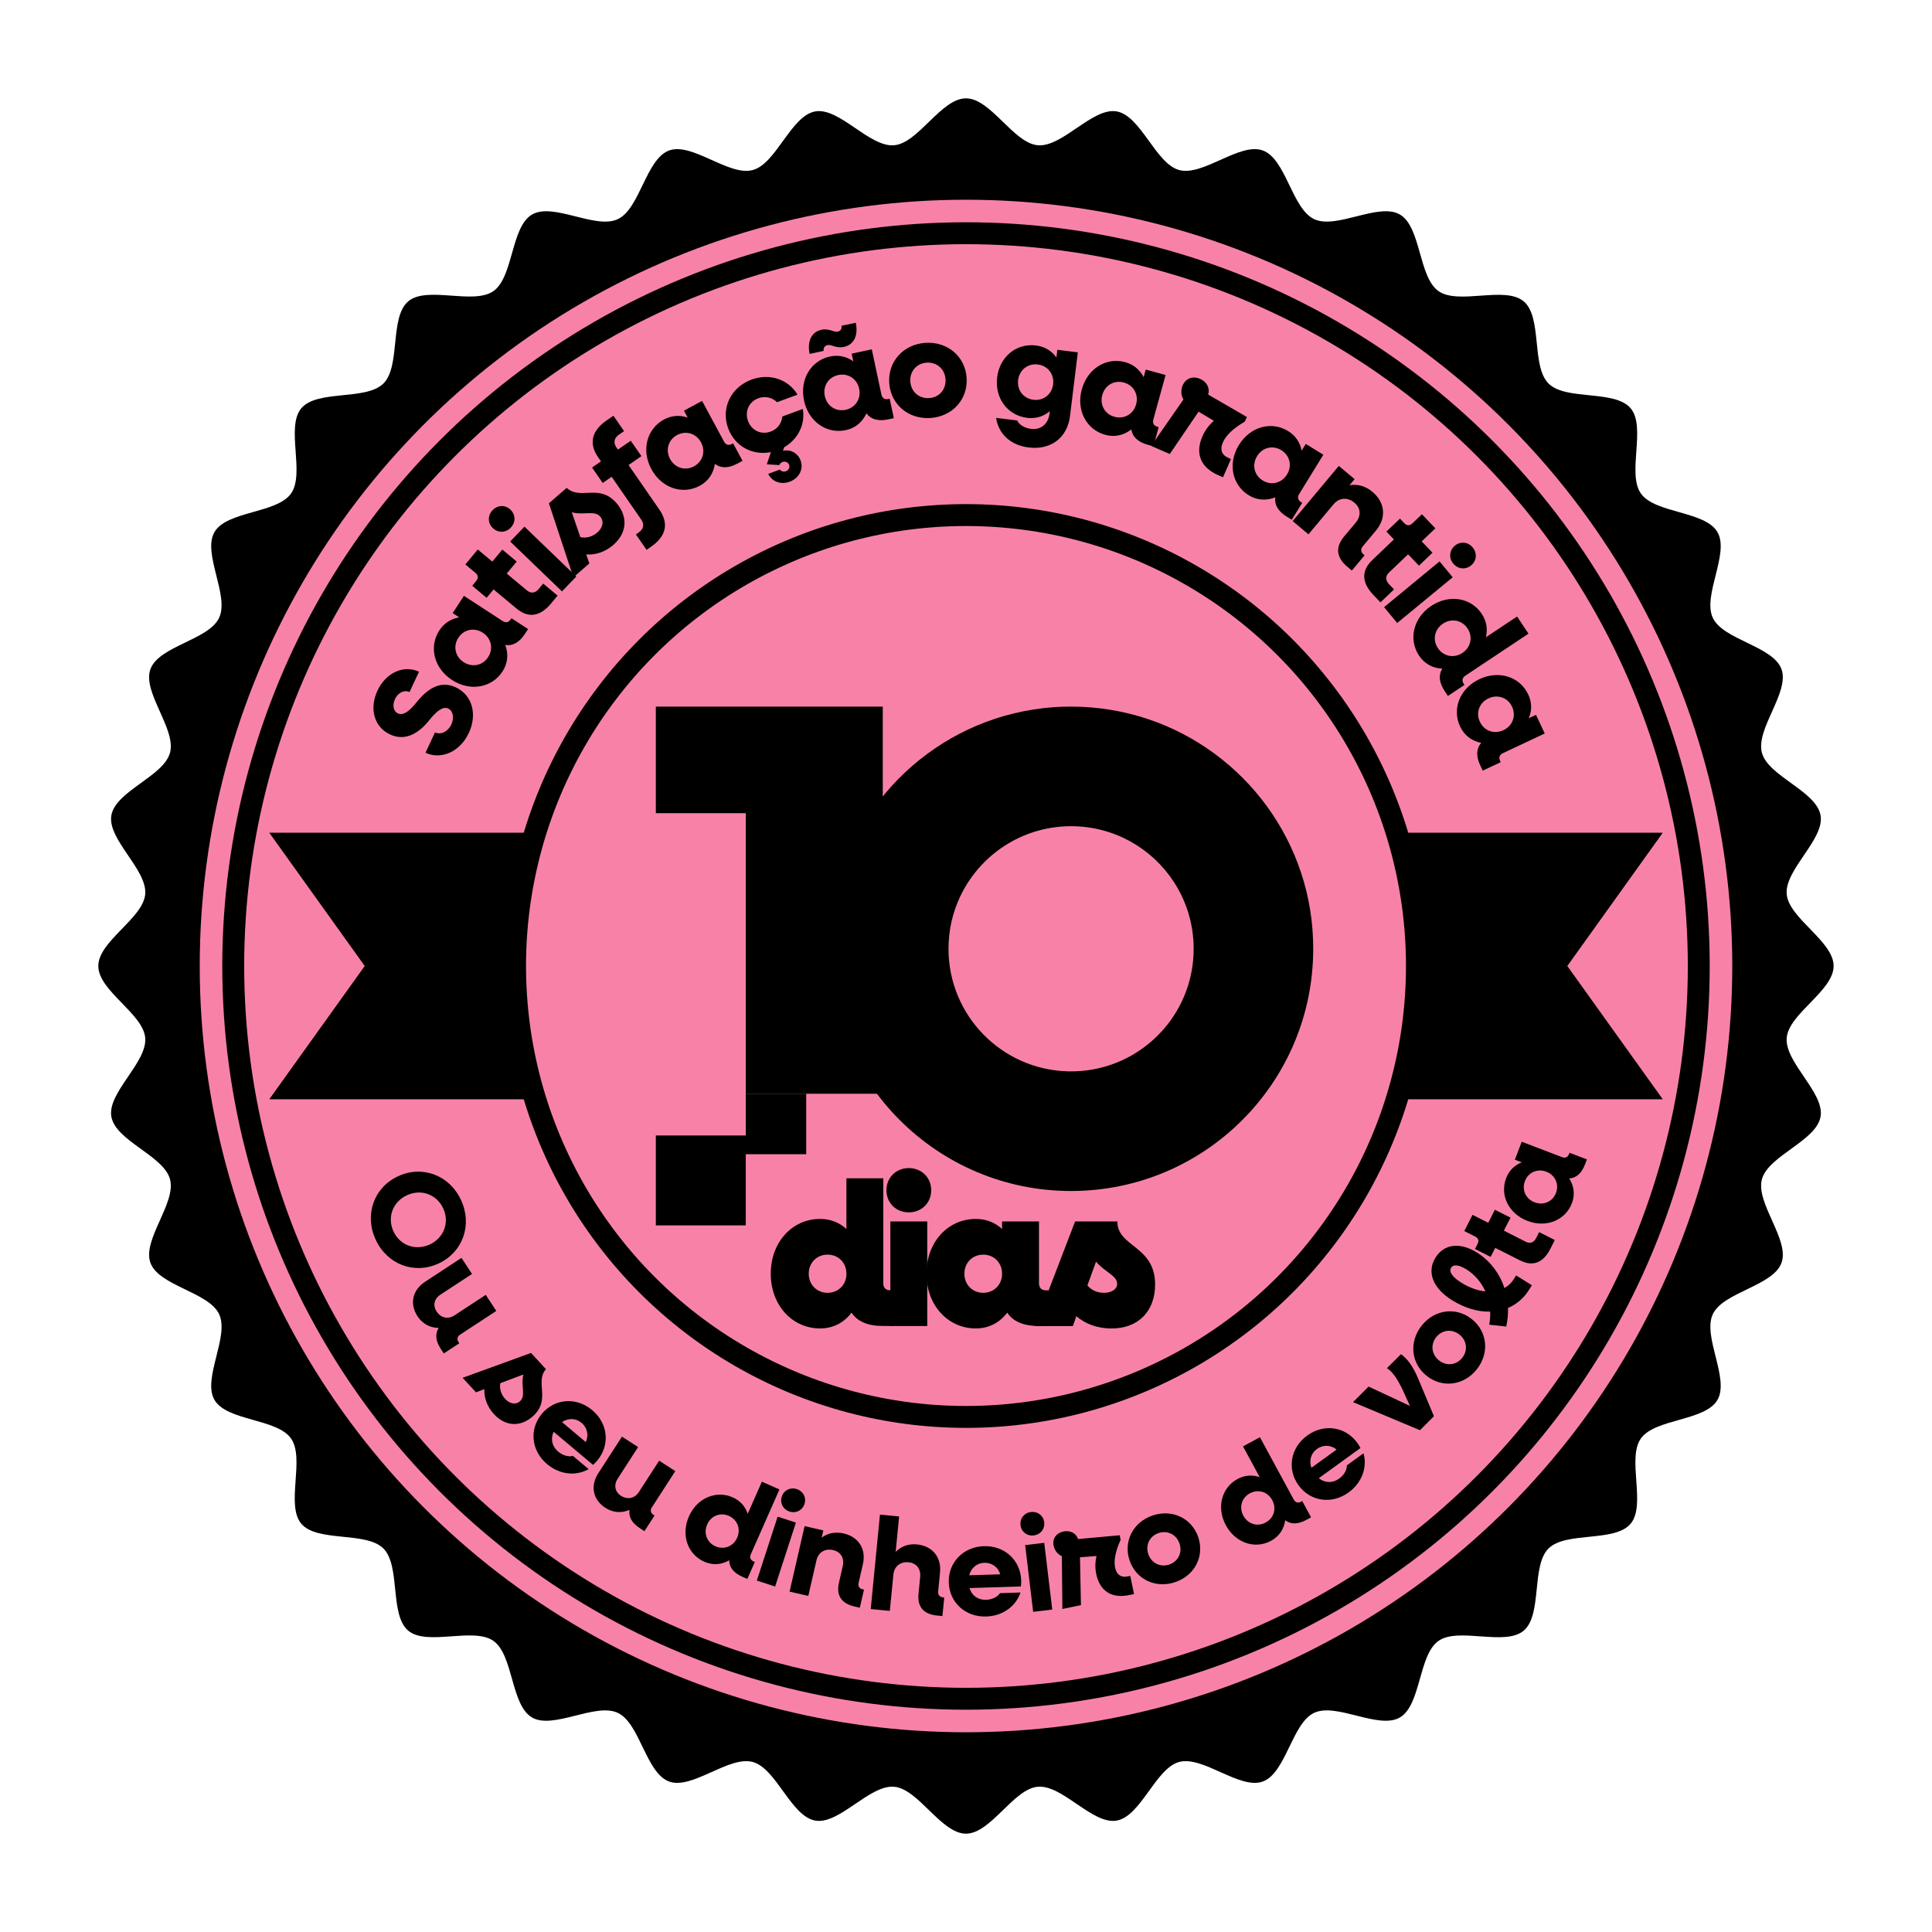 <?xml version="1.0" encoding="utf-8"?>
<!-- Generator: Adobe Illustrator 26.0.0, SVG Export Plug-In . SVG Version: 6.00 Build 0)  -->
<svg version="1.1" id="Layer_1" xmlns="http://www.w3.org/2000/svg" xmlns:xlink="http://www.w3.org/1999/xlink" x="0px" y="0px"
	 viewBox="0 0 5000 5000" style="enable-background:new 0 0 5000 5000;" xml:space="preserve">
<style type="text/css">
	.st0{fill:#F882A7;}
	.st1{fill:none;stroke:#000000;stroke-width:56.702;stroke-miterlimit:10;}
</style>
<path d="M4745.4,2500c0,64.3-116,123-121.4,185.9c-5.5,63.9,98.5,141.8,87.6,204c-11.1,63.1-135.4,100.9-151.8,162.1
	c-16.5,61.8,72.4,156.6,50.7,216.2c-21.9,60.1-151,75.5-177.8,133c-27,57.9,43.9,166.7,12.1,221.7c-32,55.2-161.7,48-198.3,100
	c-36.6,52.2,14.4,171.7-26.5,220.5c-41,48.8-167.5,19.2-212.6,64.2c-45,45-15.4,171.6-64.2,212.6c-48.7,40.9-168.3-10.1-220.5,26.5
	c-52,36.5-44.8,166.3-100,198.2c-55,31.8-163.8-39.2-221.7-12.1c-57.5,26.9-72.9,155.9-133,177.8c-59.5,21.7-154.3-67.2-216.2-50.7
	c-61.1,16.3-98.9,140.7-162,151.8c-62.3,10.9-140.1-93.2-204-87.6c-62.9,5.4-121.6,121.4-185.9,121.4c-64.3,0-123-116-185.9-121.4
	c-63.9-5.5-141.8,98.5-204,87.6c-63.1-11.1-100.9-135.4-162.1-151.8c-61.8-16.5-156.6,72.4-216.2,50.7
	c-60.1-21.9-75.5-151-133-177.8c-57.9-27-166.7,43.9-221.7,12.1c-55.2-32-48-161.7-100-198.3c-52.2-36.6-171.7,14.4-220.5-26.5
	c-48.8-41-19.2-167.5-64.2-212.6c-45-45-171.6-15.4-212.6-64.2c-40.9-48.7,10.1-168.3-26.5-220.5c-36.5-52-166.3-44.8-198.2-100
	c-31.8-55,39.2-163.8,12.1-221.7c-26.9-57.5-155.9-72.9-177.8-133c-21.7-59.5,67.2-154.3,50.7-216.2
	c-16.3-61.1-140.7-98.9-151.8-162c-10.9-62.3,93.2-140.1,87.6-204c-5.4-62.9-121.4-121.6-121.4-185.9c0-64.3,116-123,121.4-185.9
	c5.5-63.9-98.5-141.8-87.6-204c11.1-63.1,135.4-100.9,151.8-162.1c16.5-61.8-72.4-156.6-50.7-216.2c21.9-60.1,151-75.5,177.8-133
	c27-57.9-43.9-166.7-12.1-221.7c32-55.2,161.7-48,198.3-100c36.6-52.2-14.4-171.7,26.5-220.5c41-48.8,167.5-19.2,212.6-64.2
	c45-45,15.4-171.6,64.2-212.6c48.7-40.9,168.3,10.1,220.5-26.5c52-36.5,44.8-166.3,100-198.2c55-31.8,163.8,39.2,221.7,12.1
	c57.5-26.9,72.9-155.9,133-177.8c59.5-21.7,154.3,67.2,216.2,50.7c61.1-16.3,98.9-140.7,162-151.8c62.3-10.9,140.1,93.2,204,87.6
	c62.9-5.4,121.6-121.4,185.9-121.4c64.3,0,123,116,185.9,121.4c63.9,5.5,141.8-98.5,204-87.6c63.1,11.1,100.9,135.4,162.1,151.8
	c61.8,16.5,156.6-72.4,216.2-50.7c60.1,21.9,75.5,151,133,177.8c57.9,27,166.7-43.9,221.7-12.1c55.2,32,48,161.7,100,198.3
	c52.2,36.6,171.7-14.4,220.5,26.5c48.8,41,19.2,167.5,64.2,212.6c45,45,171.6,15.4,212.6,64.2c40.9,48.7-10.1,168.3,26.5,220.5
	c36.5,52,166.3,44.8,198.2,100c31.8,55-39.2,163.8-12.1,221.7c26.9,57.5,155.9,72.9,177.8,133c21.7,59.5-67.2,154.3-50.7,216.2
	c16.3,61.1,140.7,98.9,151.8,162c10.9,62.3-93.2,140.1-87.6,204C4629.5,2377,4745.4,2435.7,4745.4,2500z"/>
<circle class="st0" cx="2500" cy="2500" r="1983.1"/>
<circle class="st1" cx="2500" cy="2500" r="1896.4"/>
<circle class="st1" cx="2500" cy="2500" r="1167"/>
<path d="M1347.8,2500c0,120.2,18.3,236.1,52.5,344.9H696.9l247-344.9l-247-344.9h703.5C1366.1,2263.9,1347.8,2379.8,1347.8,2500z"/>
<path d="M3652.2,2500c0,120.2-18.3,236.1-52.5,344.9h703.5l-247-344.9l247-344.9h-703.5C3633.9,2263.9,3652.2,2379.8,3652.2,2500z"
	/>
<g>
	<path d="M1030.4,3044c62.8-29.1,133-2.6,162.8,61.8c29.8,64.4,4.7,135-58.2,164.1c-62.8,29.1-133,2.6-162.8-61.8
		C942.4,3143.8,967.5,3073.1,1030.4,3044z M1112.2,3220.7c36.8-17.1,51.6-57.3,34.8-93.5c-16.8-36.2-57.1-51-93.9-33.9
		c-36.8,17.1-51.6,57.3-34.8,93.5C1035.1,3223,1075.4,3237.8,1112.2,3220.7z"/>
	<path d="M1188.7,3476.4l-40.2,26.3l-7.7-11.7c-13.5-20.5-15.3-38.9-5.4-54.3c-23.1-0.4-42.1-10.7-54.8-30.1
		c-21.1-32.2-13.4-67.8,19.6-89.5l94.1-61.7l27.3,41.6l-81.6,53.4c-16.3,10.6-20.4,28-10.1,43.7c11,16.8,29.6,21,46.2,10.1l81-53.1
		l27.3,41.6l-93.6,61.3c-7.4,4.9-8.9,11.9-4,19.4L1188.7,3476.4z"/>
	<path d="M1380,3664.4c-31.1,28.7-70.9,28.7-101.6-4.6c-17.8-19.3-25.8-42.6-24.9-64.7l-21.6,8.3l-34.7-37.6l177.1-64.4l38.6,41.9
		C1383.5,3577.2,1426.6,3621.4,1380,3664.4z M1346.1,3626.1c15.5-14.3,1.2-41.5,8.4-68.9l-59.6,22.4c-2.7,13.6,1.5,28.8,12.3,40.6
		C1319.4,3633.5,1335,3636.3,1346.1,3626.1z"/>
	<path d="M1534.6,3791l-101.8-85.6c-8.3,18.4-4.5,37.7,11.7,51.3c12.5,10.5,27.4,14.1,38.2,11.2l40.7,34.2
		c-32.5,18.5-74.7,14.7-107.6-13c-41.2-34.7-46.8-90.6-13.4-130.3c33.4-39.7,89.4-43.8,130.4-9.3c40.7,34.2,46.7,90.1,12.7,130.6
		C1542.7,3783.5,1538,3788.5,1534.6,3791z M1454.4,3680.3l61.6,51.8c8.4-17.9,3.8-37.4-10.8-49.6
		C1490.3,3669.9,1471.1,3669.4,1454.4,3680.3z"/>
	<path d="M1693.9,3922.3l-26.1,40.4l-11.7-7.6c-20.6-13.3-29.7-29.4-27-47.5c-21.2,9-42.8,7.2-62.3-5.3
		c-32.4-20.9-39.8-56.6-18.3-89.8l61.1-94.5l41.8,27l-52.9,81.9c-10.5,16.3-7.3,33.9,8.5,44.1c16.9,10.9,35.6,7.1,46.3-9.5
		l52.6-81.3l41.8,27l-60.7,93.9c-4.8,7.4-3.3,14.5,4.2,19.3L1693.9,3922.3z"/>
	<path d="M1953.5,4042.3l-19.4,44l-12.8-5.6c-22.5-9.9-34-24.3-34.1-42.6c-19.5,11.2-42.1,13.5-64.3,3.7
		c-43.7-19.3-60.9-69.7-40-117.2c20.9-47.4,69.8-68.7,113.5-49.4c19.7,8.7,32.6,24.1,38.7,42.4l36.6-83l45.5,20.1l-74.1,167.8
		c-3.6,8.1-1,14.9,7.1,18.4L1953.5,4042.3z M1907.8,3979.6c9.9-22.5,0.8-46.6-21.6-56.5c-22.2-9.8-46.1-0.2-56,22.2
		c-9.9,22.5-0.8,46.6,21.3,56.4C1873.9,4011.6,1897.9,4002.1,1907.8,3979.6z"/>
	<path d="M2012.5,3925.1l47.3,15.4l-53.8,165.4l-47.3-15.4L2012.5,3925.1z M2023.3,3873.1c5.4-16.5,22-24.8,38.6-19.4
		c16.9,5.5,25.5,21.9,20.1,38.5c-5.5,16.9-22.1,25.1-39,19.6C2026.5,3906.4,2017.8,3889.9,2023.3,3873.1z"/>
	<path d="M2236,4113.9l-10.8,46.9l-13.6-3.1c-34.2-7.9-48-28.9-40.4-61.8l9.8-42.9c4.7-20.6-5.2-36.9-24.8-41.4
		c-20.9-4.8-38.4,5.5-43.2,26.5l-21.1,92.1l-48.5-11.1l38.9-169.5l48.5,11.1l-4.3,18.6c16.4-12,35.8-15.6,56.7-10.8
		c38.9,8.9,58.9,40.5,50,79.4l-11.1,48.5c-2,8.6,1.9,14.8,10.5,16.8L2236,4113.9z"/>
	<path d="M2443.7,4134.5l-4.7,47.9l-13.9-1.4c-35-3.4-51.3-22.5-48-56.1l4.3-43.8c2.1-21-9.9-35.9-29.9-37.9
		c-21.4-2.1-37.3,10.4-39.4,31.8l-9.2,94l-49.5-4.8l23.9-244.4l49.6,4.8l-8.9,91.6c14.8-14.7,33.6-21.4,55-19.3
		c39.7,3.9,63.6,32.6,59.8,72.3l-4.8,49.5c-0.9,8.8,3.7,14.4,12.6,15.3L2443.7,4134.5z"/>
	<path d="M2641.9,4105.7l-132.9,4.2c6.1,19.3,21.8,31,42.9,30.4c16.4-0.5,29.8-7.8,36-17.2l53.2-1.7c-11.9,35.5-45.9,60.8-88.8,62.1
		c-53.9,1.7-95.3-36.3-96.9-88.1s37.4-92.3,90.9-93.9c53.2-1.7,94.9,35.9,96.6,88.8C2642.9,4094.7,2642.8,4101.6,2641.9,4105.7z
		 M2508.3,4076.8l80.4-2.5c-5.7-18.9-22.1-30.4-41.2-29.8C2528.1,4045.1,2513.5,4057.5,2508.3,4076.8z"/>
	<path d="M2641.1,3946.9c-2.1-17.3,9.6-31.7,26.9-33.8c17.6-2.1,32.4,9.2,34.4,26.4c2.1,17.6-9.5,32.1-27.2,34.2
		C2657.9,3975.8,2643.2,3964.5,2641.1,3946.9z M2653.1,3998.7l49.4-5.9l20.7,172.7l-49.4,5.9L2653.1,3998.7z"/>
	<path d="M2925.1,4078.4l9.8,47.1l-11.7,2.4c-47.4,9.9-77.2-11.1-86.2-54.5c-3-14.4-3.1-30,0.8-46.5l-42.8,3.3l2.5,123.8l-48.1,10
		l-1.3-136.6c-10.7-4.7-18.8-14.9-21.3-26.9c-3.8-18,6.4-33,25.4-37c18-3.8,33.1,5,37.9,19.6l107.7-9.9l2.4,11.7
		c-13.1,29.2-18.2,53.2-14.3,71.9c3.8,18.4,14.9,26.5,31.9,23L2925.1,4078.4z"/>
	<path d="M2923.4,4038.5c-16.7-49.1,8.8-99.2,59.5-116.4c50.7-17.2,101.4,6.9,118.1,56s-8.8,99.2-59.5,116.4
		C2990.8,4111.7,2940.1,4087.6,2923.4,4038.5z M3052.5,3994.6c-7.9-23.2-30.9-34.9-54.2-27c-23.2,7.9-34.4,31.2-26.5,54.4
		c7.9,23.2,30.9,34.9,54.2,27C3049.3,4041.1,3060.5,4017.8,3052.5,3994.6z"/>
	<path d="M3370.1,3884.5l22.9,42.3l-12.3,6.7c-21.6,11.7-40,12-54.6,0.9c-3.1,22.2-15.1,41.5-36.4,53.1c-42,22.8-92.4,5.5-117.1-40
		c-24.7-45.6-11.6-97.3,30.3-120c18.9-10.2,39-11.1,57.2-4.6l-43.2-79.7l43.8-23.7l87.5,161.3c4.2,7.8,11.2,9.9,19,5.6
		L3370.1,3884.5z M3292.5,3882.3c-11.7-21.6-36.4-29.2-58-17.5c-21.3,11.5-28.4,36.3-16.7,57.9c11.7,21.6,36.4,29.2,57.7,17.6
		C3297.1,3928.7,3304.2,3903.9,3292.5,3882.3z"/>
	<path d="M3520.7,3747.6l-107.7,78c15.8,12.5,35.5,13.5,52.6,1.1c13.3-9.6,20.3-23.1,20.1-34.4l43.1-31.2
		c10.1,36-3.8,76.1-38.6,101.3c-43.6,31.6-99.2,23.5-129.6-18.5c-30.4-42-20.9-97.3,22.5-128.8c43.1-31.2,98.7-23.6,129.8,19.2
		C3515.4,3737.9,3519.1,3743.6,3520.7,3747.6z M3393.9,3798.6l65.2-47.2c-15.3-12.5-35.3-12.7-50.8-1.5
		C3392.5,3761.3,3387.4,3779.8,3393.9,3798.6z"/>
	<path d="M3670,3567.3l41,97.9l-36.2,36.2l-173.2-72.7l40.3-40.3l107.1,50.1l-20.3-44.4c-12.3-25.3-24.1-43.4-39.3-53.3l36.2-36.2
		C3642.2,3516,3657.2,3536.7,3670,3567.3z"/>
	<path d="M3692.5,3560.9c-40.7-32.1-46.6-88-13.4-130c33.1-42,88.9-49.4,129.6-17.3c40.7,32.1,46.6,88,13.4,130
		C3788.9,3585.7,3733.2,3593,3692.5,3560.9z M3776.9,3453.8c-19.3-15.2-44.9-12.4-60.1,6.9c-15.2,19.3-11.9,44.9,7.4,60.1
		c19.3,15.2,44.9,12.4,60.1-6.9C3799.5,3494.6,3796.2,3469,3776.9,3453.8z"/>
	<path d="M3923.7,3300.8l40.8,25.4l-7.2,11.6c-13.9,22.3-32.7,37.9-54.6,47.2c0.5,16-1,31.9-4.6,48.1l-44-4.8
		c2.1-11.1,2.9-22.7,2.5-33.8c-31.5,0.9-65.5-9-98.2-29.3c-51.6-32-65.9-74.2-43.4-110.4c21.6-34.8,62.2-41.3,107.1-13.4
		c33.6,20.9,58.9,53.8,71.3,92c9.9-5.5,18.2-13.2,24.5-23.3L3923.7,3300.8z M3782.3,3319.8c20.6,12.8,41.9,20.4,61.9,22.4
		c-10.4-23.3-27.2-43.4-49.2-57.1c-19.7-12.2-33.8-13.4-39.6-4.1C3749.5,3290.5,3757.1,3304.1,3782.3,3319.8z"/>
	<path d="M3892,3184.9l56.9,28.8c11,5.5,20.7,2.1,26.6-9.5l7.8-15.5l40.5,20.5l-11.2,22.2c-18.8,37.1-45.6,47.2-78.8,30.5
		l-64.2-32.4l-11.8,23.4l-40.5-20.5l6.6-13.1c4.3-8.5,2.2-14.9-6.3-19.2l-28-14.1l21.2-42l40.8,20.6l17.1-33.8l40.5,20.5
		L3892,3184.9z"/>
	<path d="M4062,2983.4l44.9,17.1l-5,13.1c-8.8,22.9-22.6,35.2-40.8,36.2c12.1,18.9,15.6,41.4,7,64c-17,44.6-66.5,64.4-115,45.9
		c-48.4-18.5-72.2-66.2-55.2-110.8c7.7-20.1,22.4-33.8,40.4-40.8l-17.8-6.8l17.7-46.5l104.5,39.9c8.3,3.2,14.9,0.2,18-8.1
		L4062,2983.4z M4001.8,3032.3c-22.9-8.8-46.6,1.6-55.3,24.5c-8.6,22.6,2.1,46.1,25.1,54.8c22.9,8.8,46.6-1.6,55.2-24.2
		C4035.5,3064.5,4024.7,3041,4001.8,3032.3z"/>
</g>
<g>
	<g>
		<path d="M1101.2,1948.1l24.6-52.6c14.9,7,33.6-2,42.2-20.5c8-17.2,4.8-35.2-8.1-41.3c-14.9-7-32.7,9.7-49.3,30.5
			c-24.5,30.9-59.9,55.8-101.3,36.5c-41.7-19.5-53.9-67.5-32.4-113.4c21.6-46.3,67.8-67.4,107.5-48.9l-24.6,52.6
			c-13.6-6.3-29.7,1.4-37.6,18.3c-7.1,15.2-4.6,31.3,7.7,37c14.5,6.8,31.5-7.9,47.3-27.9c25.9-32.2,59.7-59.5,102.3-39.6
			c43.3,20.2,56.1,70.5,33.8,118.1C1190.6,1945.6,1141.9,1967.1,1101.2,1948.1z"/>
		<path d="M1323.6,1599.9l43.1,28.1l-8.2,12.5c-14.3,22-31.5,31.7-50.9,28.7c8.5,22.5,7,46.8-7.1,68.5
			c-27.9,42.8-84.2,52.4-130.7,22.1c-46.5-30.3-60.6-85.6-32.7-128.4c12.5-19.3,31-30.3,51.5-33.6l-17.1-11.1l29.1-44.7l100.3,65.3
			c8,5.2,15.5,3.6,20.7-4.4L1323.6,1599.9z M1249.5,1637.5c-22-14.3-49.1-8.9-63.4,13.2c-14.1,21.7-8.2,48.7,13.9,63
			c22,14.3,49.1,8.9,63.2-12.9C1277.5,1678.8,1271.5,1651.8,1249.5,1637.5z"/>
		<path d="M1311.4,1484.4l52.5,43.7c10.1,8.4,21.1,7.1,30-3.5l11.9-14.3l37.3,31.1l-17,20.5c-28.5,34.2-59,38.3-89.5,12.9
			l-59.2-49.3l-18,21.6l-37.3-31.1l10-12.1c6.5-7.9,5.9-15.1-2-21.6l-25.8-21.5l32.2-38.7l37.6,31.3l25.9-31.1l37.3,31.1
			L1311.4,1484.4z"/>
		<path d="M1275.3,1366.6c-13.4-12.9-13.5-32.8-0.6-46.2c13.2-13.7,33-14.3,46.4-1.4c13.7,13.2,13.8,33,0.6,46.7
			C1308.8,1379.1,1288.9,1379.8,1275.3,1366.6z M1320.3,1401.4l37-38.4l134.1,129.1l-37,38.4L1320.3,1401.4z"/>
		<path d="M1595.3,1301.8c29.7,34.2,28.5,76.8-8.2,108.6c-21.2,18.4-46.4,26.2-70,24.5l8.2,23.3l-41.4,35.9l-63.3-191.6l46-39.9
			C1502.1,1295.2,1550.8,1250.6,1595.3,1301.8z M1553.3,1336.9c-14.8-17.1-44.3-2.6-73.5-11.2l22.1,64.4
			c14.5,3.4,30.8-0.7,43.8-11.9C1560.3,1365.6,1563.8,1349,1553.3,1336.9z"/>
		<path d="M1595.4,1158.2l3.7,5.4l33.3-23l27.6,39.9l-33.3,23l79.9,115.6c24.9,36,17.4,68.8-22.2,96.2l-11.1,7.7l-27.6-39.9l6.9-4.8
			c13.2-9.1,15.6-21,6.9-33.6l-76.6-110.8l-23.1,16l-27.6-39.9l23.1-16l-7.1-10.2c-24.9-36-17.4-68.8,22.2-96.2l17.1-11.8l27.6,39.9
			l-12.9,8.9C1589.1,1133.7,1586.7,1145.6,1595.4,1158.2z"/>
		<path d="M1897.3,1147.3l24.4,45.3l-13.2,7.1c-23.1,12.5-42.9,12.7-58.4,0.8c-3.4,23.8-16.3,44.4-39.1,56.7
			c-45,24.2-99,5.6-125.3-43.2c-26.3-48.8-12.1-104.1,32.8-128.4c20.2-10.9,41.8-11.7,61.3-4.8l-9.7-18l46.9-25.3l56.8,105.4
			c4.5,8.4,11.9,10.6,20.3,6.1L1897.3,1147.3z M1814.2,1144.8c-12.5-23.1-38.8-31.3-62-18.9c-22.8,12.3-30.5,38.8-18,62
			c12.5,23.1,38.8,31.3,61.7,19C1819,1194.4,1826.7,1167.9,1814.2,1144.8z"/>
		<path d="M2024.6,1077.9l53.1-19.5c6.8,39.5-12.1,78-48,98.9l-3.5,9.5c19.3-4.8,38.6,5.6,45.8,25.1c8.1,21.9-3.8,45.7-28.1,54.7
			c-23.3,8.6-46.4-0.4-55.7-20.3l30.1-11.1c3.7,4.9,9.8,6.5,15.6,4.4c6.9-2.5,10.8-9.8,8.3-16.7s-10.6-9.7-17.1-7.3
			c-4.8,1.8-7.3,5.4-8.3,8.1l-32.3-2.1l10.6-31.5c-47.9,9.4-93.4-15-110.6-61.6c-19.2-52.1,6.8-106.3,60.5-126.1
			c46.9-17.3,95.5-0.5,119,39l-53.1,19.5c-12.3-12.2-30.7-16.7-48.1-10.3c-24.7,9.1-36,34.3-26.9,58.9c9.1,24.7,34,36.5,58.7,27.4
			C2012.1,1110.5,2023.2,1095.2,2024.6,1077.9z"/>
		<path d="M2302.5,1031.9l10.7,50.3l-14.6,3.1c-25.7,5.5-44.7,0.2-56.3-15.6c-9.9,21.9-28.1,38.1-53.4,43.5
			c-50,10.6-96.6-22.4-108.1-76.6c-11.6-54.3,17.5-103.4,67.5-114c22.5-4.8,43.4,0.5,60.1,12.6l-4.3-20l52.1-11.1l24.9,117.1
			c2,9.3,8.5,13.5,17.8,11.5L2302.5,1031.9z M2131.7,908.1l-36.4,7.8c-6.4-30,2.9-56.6,30.7-62.5c20-4.3,31.4,7.1,42.4,4.8
			c7.1-1.5,11-7.9,9.5-15.1l36.8-7.8c6.5,30.7-2.9,56.6-31.1,62.6c-20,4.3-31.4-7.1-42.1-4.8C2134,894.6,2130.3,901.3,2131.7,908.1z
			 M2223.5,1006.1c-5.5-25.7-28.5-41-54.2-35.5c-25.3,5.4-40.2,28.7-34.7,54.4c5.5,25.7,28.5,41,53.8,35.6
			C2214.1,1055.2,2228.9,1031.8,2223.5,1006.1z"/>
		<path d="M2301.3,991c-3.6-55.4,36.7-100,93.9-103.7c57.2-3.7,102.9,35.4,106.4,90.8c3.6,55.4-36.7,100-93.9,103.7
			C2350.6,1085.4,2304.9,1046.3,2301.3,991z M2447,981.5c-1.7-26.2-22.3-44.6-48.5-43c-26.2,1.7-44.3,22.6-42.6,48.8
			c1.7,26.2,22.3,44.6,48.5,43C2430.7,1028.7,2448.7,1007.8,2447,981.5z"/>
		<path d="M2789.4,911.9l-20.2,164.8c-6.9,56.2-49.5,88.4-106.7,81.4c-47.5-5.8-78.1-35-84.7-76.6l54.7,6.7
			c5.2,11.3,18.9,19.6,35.9,21.7c25.7,3.2,44.6-12.9,47.9-40.1l0.7-5.8c-15.6,13.5-35.9,20.2-58.8,17.4
			c-51.1-6.3-84.1-51.5-77.6-104.8c6.5-53.3,49.5-88.8,100.6-82.5c22.8,2.8,40.9,14.2,52.8,31.1l2.4-19.9L2789.4,911.9z
			 M2725.5,994.5c3.2-25.7-13.6-48-39.7-51.2c-26.1-3.2-47.7,14.4-50.9,40.1c-3.2,26.1,13.6,48,39.7,51.2
			C2700.7,1037.8,2722.3,1020.6,2725.5,994.5z"/>
		<path d="M2998.6,1105.5l-13.6,49.6l-14.4-4c-25.3-7-39.8-20.4-42.8-39.8c-18.9,14.9-42.5,20.9-67.4,14
			c-49.3-13.5-75.5-64.3-60.7-117.8s63.1-83.7,112.4-70.2c22.2,6.1,38.3,20.4,47.6,38.8l5.4-19.7l51.4,14.1l-31.7,115.4
			c-2.5,9.2,1.3,15.9,10.5,18.4L2998.6,1105.5z M2940.3,1046.4c7-25.3-6.5-49.5-31.8-56.4c-25-6.9-48.9,7-55.8,32.3
			c-7,25.3,6.5,49.5,31.4,56.3C2909.5,1085.6,2933.3,1071.7,2940.3,1046.4z"/>
		<path d="M3185.7,1188l-20.6,47.2l-11.7-5.1c-47.5-20.7-60.5-57.5-41.5-101c6.3-14.4,15.9-28.1,29.5-40.1l-39.5-23.6l-74.5,109.6
			l-48.2-21l83.5-120.1c-6.4-10.8-7.2-24.6-1.9-36.7c7.9-18.1,26-24.9,45.1-16.6c18.1,7.9,25.8,24.8,20.9,40.6l100.1,58l-5.1,11.7
			c-29.5,17.4-48.8,35.2-57,54c-8,18.4-3.4,32.4,13.7,39.8L3185.7,1188z"/>
		<path d="M3370.1,1301.3l-27,43.8l-12.7-7.8c-22.4-13.8-32.5-30.7-30-50.2c-22.3,9-46.6,8.2-68.7-5.4
			c-43.5-26.8-54.5-82.8-25.4-130.1c29.1-47.3,84-62.7,127.5-35.9c19.6,12.1,31.1,30.3,34.9,50.6l10.7-17.4l45.4,27.9l-62.7,102
			c-5,8.1-3.2,15.6,4.9,20.6L3370.1,1301.3z M3330.7,1228.1c13.8-22.4,7.6-49.3-14.8-63.1c-22.1-13.6-48.9-6.9-62.6,15.5
			c-13.8,22.4-7.6,49.3,14.4,62.9C3290.1,1257.2,3316.9,1250.5,3330.7,1228.1z"/>
		<path d="M3531.6,1437.1l-33,39.5l-11.5-9.6c-28.8-24.1-31.8-50.8-8.6-78.5l30.2-36.1c14.5-17.4,13-37.7-3.6-51.5
			c-17.6-14.7-39.3-13.3-54,4.3l-64.8,77.6l-40.9-34.2l119.4-142.8l40.9,34.2l-13.1,15.7c21.5-3.5,41.7,2.5,59.3,17.2
			c32.8,27.4,36.6,67.2,9.2,100l-34.2,40.9c-6.1,7.3-5.4,15,1.9,21.1L3531.6,1437.1z"/>
		<path d="M3644.1,1434.6l-49.4,47.1c-9.5,9.1-9.5,20.2,0.1,30.2l12.9,13.5l-35.1,33.5l-18.4-19.3c-30.7-32.2-31.3-63-2.5-90.4
			l55.7-53.2l-19.4-20.3l35.1-33.5l10.8,11.4c7.1,7.4,14.3,7.6,21.7,0.5l24.3-23.2l34.8,36.4l-35.4,33.8l28,29.3l-35.1,33.5
			L3644.1,1434.6z"/>
		<path d="M3725.6,1452.9l33.9,41.1l-143.6,118.4l-33.9-41.1L3725.6,1452.9z M3765.3,1412.1c14.4-11.8,34.1-9.7,46,4.7
			c12.1,14.6,10.4,34.5-3.9,46.3c-14.6,12.1-34.4,9.9-46.5-4.7C3749.1,1444,3750.7,1424.2,3765.3,1412.1z"/>
		<path d="M3790,1772.6l-42.8,28.5l-8.3-12.5c-14.6-21.9-16.7-41.5-6.2-58.1c-24-1.1-45.8-12.1-60.1-33.6
			c-28.3-42.5-14.8-98,31.4-128.8c46.2-30.7,102.6-21.8,130.9,20.7c12.7,19.1,15.6,40.5,10.5,60.5l80.8-53.8l29.5,44.4l-163.5,108.8
			c-7.9,5.3-9.4,12.9-4.2,20.7L3790,1772.6z M3784.8,1689.7c21.9-14.6,27.6-41.6,13-63.5c-14.4-21.6-41.5-26.8-63.4-12.2
			c-21.9,14.6-27.6,41.6-13.2,63.2C3735.8,1699.1,3762.9,1704.2,3784.8,1689.7z"/>
		<path d="M3883.9,1972.5l-46.6,21.9l-6.4-13.5c-11.2-23.8-10.4-43.5,2.4-58.4c-23.6-4.6-43.5-18.7-54.5-42.1
			c-21.8-46.2-0.3-99.1,49.9-122.8c50.2-23.6,104.7-6.5,126.4,39.7c9.8,20.8,9.5,42.3,1.5,61.4l18.5-8.7l22.7,48.2l-108.3,51
			c-8.6,4-11.2,11.3-7.2,19.9L3883.9,1972.5z M3890.9,1889.7c23.8-11.2,33.4-37.1,22.2-60.9c-11-23.4-37.1-32.6-60.9-21.4
			c-23.8,11.2-33.4,37.1-22.3,60.5C3841.1,1891.8,3867.1,1900.9,3890.9,1889.7z"/>
	</g>
</g>
<g>
	<path d="M2310.5,3339.3v92.3h-26c-38.7,0-65.8-11.7-80.7-34.5c-19.1,25.5-47.2,40.9-81.2,40.9c-73.2,0-127.9-61-127.9-141.7
		c0-80.7,54.7-141.7,127.9-141.7c27.1,0,49.9,9.6,67.9,26v-131.1h95.5v271.2c0,12.2,6.4,18.6,18.6,18.6H2310.5z M2190.6,3296.4
		c0-28.1-20.7-49.4-48.8-49.4c-28.1,0-48.8,21.2-48.8,49.4c0,28.1,20.7,49.4,48.8,49.4C2169.9,3345.7,2190.6,3324.5,2190.6,3296.4z"
		/>
	<path d="M2294.1,3080.3c0-32.9,24.9-57.3,57.9-57.3c32.9,0,57.9,24.4,57.9,57.3s-24.9,57.3-57.9,57.3
		C2319,3137.7,2294.1,3113.2,2294.1,3080.3z M2304.2,3161h95.5v270.7h-95.5V3161z"/>
	<path d="M2713.4,3339.3v92.3h-26c-38.7,0-65.8-11.7-80.7-34.5c-19.1,25.5-47.2,40.9-81.2,40.9c-73.2,0-127.9-61-127.9-141.7
		c0-80.7,54.7-141.7,127.9-141.7c27.1,0,49.9,9.6,67.9,26V3161h95.5v159.8c0,12.2,6.4,18.6,18.6,18.6H2713.4z M2593.4,3296.4
		c0-28.1-20.7-49.4-48.8-49.4c-28.1,0-48.8,21.2-48.8,49.4c0,28.1,20.7,49.4,48.8,49.4C2572.7,3345.7,2593.4,3324.5,2593.4,3296.4z"
		/>
	<path d="M2989.4,3324.5c0,66.9-41.4,113.6-113,113.6c-36.1,0-67.9-11.7-90.8-31.8l-9,25.5h-98.2l104-270.7h109.3
		C2891.7,3228.4,2989.4,3222.6,2989.4,3324.5z M2891.2,3322.4c0-21.2-33.4-31.3-54.7-57.3l-22.3,61.6c9.6,11.7,24.9,19.1,43,19.1
		C2877.4,3345.7,2891.2,3336.2,2891.2,3322.4z"/>
</g>
<g>
	<polygon points="1930.1,2830.6 2284.6,2830.6 2284.6,1828.7 1697.3,1828.7 1697.3,2104.5 1930.1,2104.5 	"/>
	<path d="M3367.3,2259c-82.4-249.9-317.8-430.3-595.4-430.3c-4.4,0-8.8,0-13.2,0.1c-19.9,0.4-39.6,1.7-59.1,4
		c-274.7,31.5-495.4,240.6-544.4,509.6c-6.7,36.7-10.2,74.4-10.2,113.1c0,346.2,280.6,626.8,626.8,626.8
		c346.2,0,626.8-280.6,626.8-626.8C3398.7,2386.8,3387.7,2320.8,3367.3,2259z M2823.8,2768.5c-16.9,2.8-34.2,4.2-51.9,4.2
		c-3,0-5.9,0-8.8-0.1c-171.1-4.7-308.4-144.9-308.4-317.1c0-48.6,10.9-94.7,30.5-135.9c50.9-107.2,160.2-181.4,286.8-181.4
		c111.1,0,208.9,57.1,265.5,143.6c32.7,49.9,51.7,109.6,51.7,173.7C3089.2,2613,2974.4,2743.7,2823.8,2768.5z"/>
	<rect x="1930" y="2830.6" width="156.5" height="156.5"/>
	<rect x="1697.3" y="2938.6" width="232.7" height="232.7"/>
</g>
</svg>
